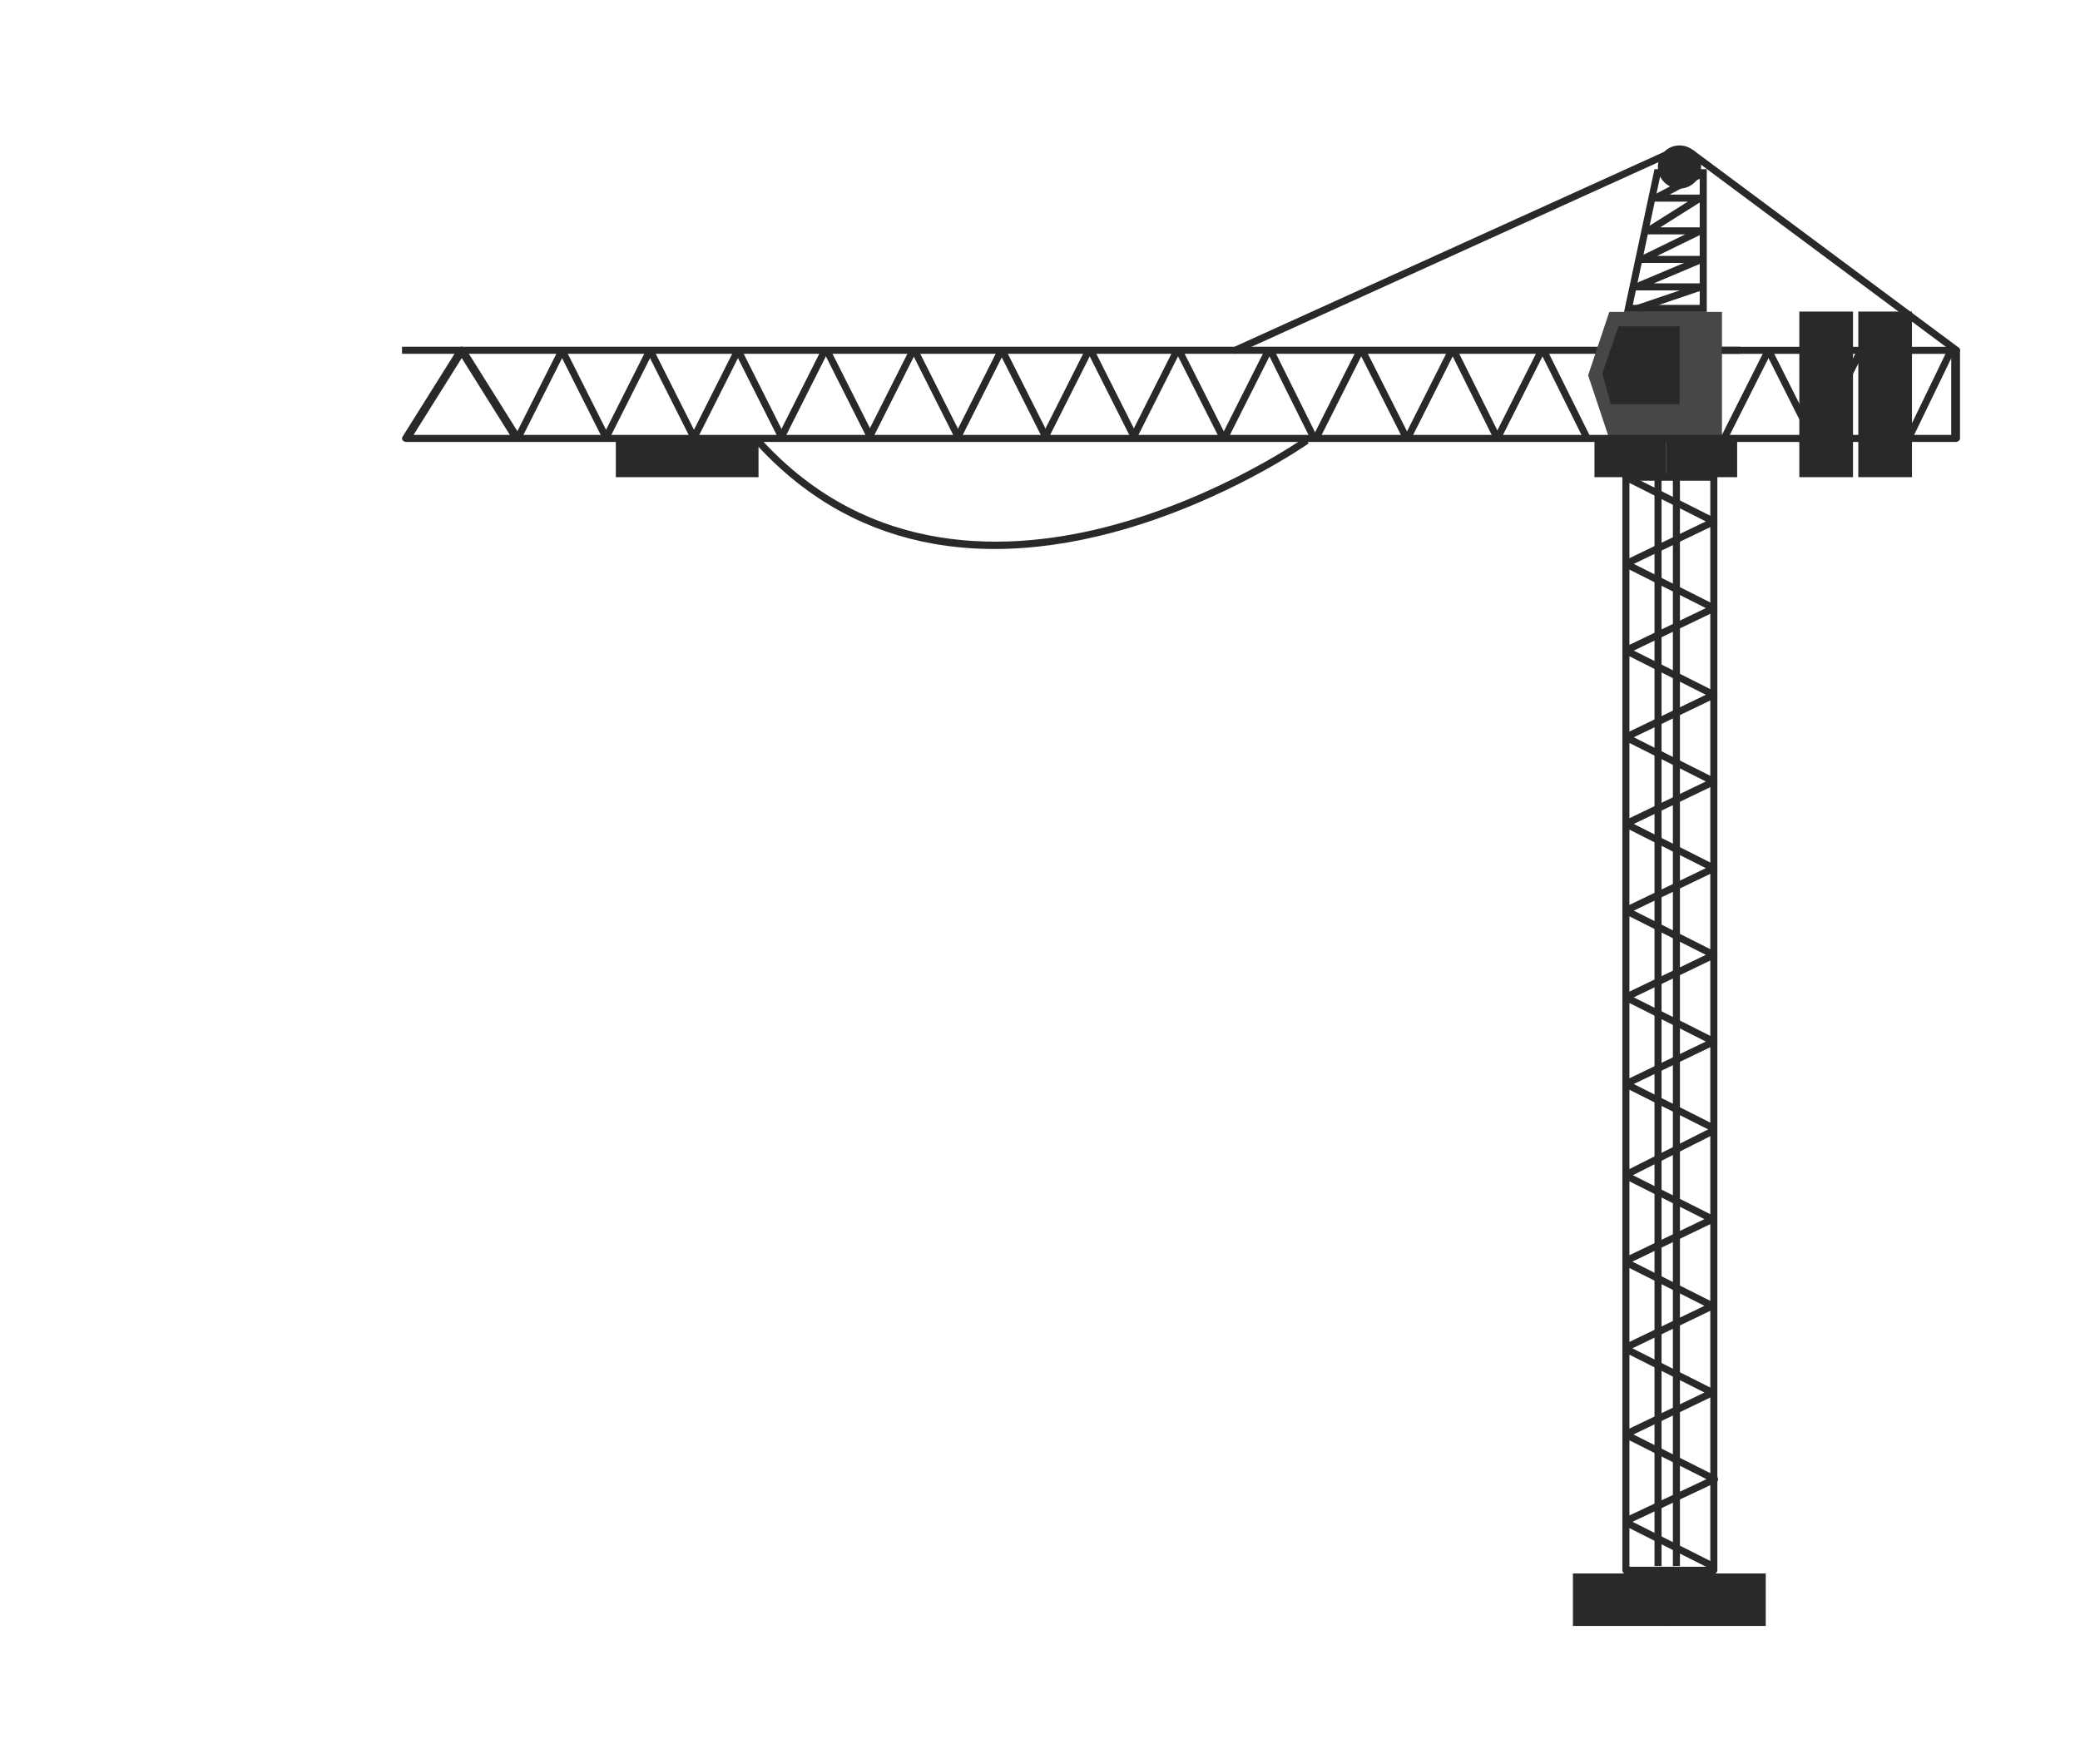 <svg width="1000" height="848" viewBox="0 0 1000 848" fill="none" xmlns="http://www.w3.org/2000/svg">
<path d="M193.275 166.688H836.82V170.076H193.275V166.688Z" fill="#292929"/>
<path d="M478.151 263.912C496.248 263.912 515.358 261.241 535.273 255.91C562.848 248.53 586.899 237.308 602.22 229.193C618.829 220.397 629.078 213.233 629.18 213.161L627.225 210.391C627.125 210.461 616.999 217.536 600.545 226.244C585.377 234.273 561.571 245.373 534.305 252.661C486.356 265.478 418.221 268.679 365.929 211.146L363.413 213.422C375.75 226.995 389.601 237.988 404.582 246.095C418.208 253.468 433.067 258.616 448.746 261.397C458.203 263.075 468.02 263.912 478.151 263.912Z" fill="#292929"/>
<path d="M593.828 170.105C594.063 170.105 594.302 170.056 594.53 169.952L803.528 75.145C804.381 74.757 804.759 73.753 804.371 72.901C803.983 72.05 802.976 71.673 802.122 72.061L593.124 166.868C592.27 167.255 591.893 168.26 592.281 169.111C592.566 169.736 593.183 170.105 593.828 170.105Z" fill="#292929"/>
<path d="M940.613 170.104C941.131 170.104 941.642 169.868 941.976 169.422C942.536 168.672 942.381 167.611 941.629 167.052L814.166 72.244C813.414 71.685 812.351 71.84 811.79 72.59C811.229 73.34 811.384 74.401 812.136 74.96L939.6 169.768C939.904 169.995 940.26 170.104 940.613 170.104Z" fill="#292929"/>
<path d="M800.108 87.608C796.048 83.558 796.048 76.993 800.108 72.943C804.167 68.894 810.748 68.894 814.807 72.943C818.866 76.993 818.866 83.558 814.807 87.608C810.748 91.657 804.167 91.657 800.108 87.608Z" fill="#292929"/>
<path d="M893.409 149.775H919.219V229.393H893.409V149.775Z" fill="#292929"/>
<path d="M800.348 81.437C799.712 77.53 802.372 73.849 806.288 73.215C810.204 72.581 813.893 75.234 814.529 79.141C815.164 83.047 812.505 86.728 808.589 87.362C804.673 87.996 800.983 85.343 800.348 81.437Z" fill="#292929"/>
<path d="M865.058 149.775H890.867V229.393H865.058V149.775Z" fill="#292929"/>
<path d="M773.701 210.929H827.867V149.945H773.701L763.515 180.437L773.701 210.929Z" fill="#474747"/>
<path d="M780.801 149.945H820.562V81.338H795.415L780.801 149.945ZM817.166 146.557H784.995L798.166 84.726H817.166V146.557Z" fill="#292929"/>
<path d="M787.72 149.907L818.397 139.521C819.184 139.254 819.662 138.459 819.526 137.641C819.391 136.823 818.682 136.223 817.851 136.223H795.049L818.681 126.264C819.426 125.95 819.845 125.157 819.685 124.367C819.525 123.577 818.829 123.009 818.021 123.009H796.73L818.257 112.504C818.967 112.157 819.344 111.368 819.165 110.6C818.987 109.832 818.301 109.288 817.511 109.288H798.191L818.248 96.66C818.887 96.258 819.183 95.482 818.973 94.757C818.763 94.032 818.098 93.534 817.341 93.534H802.695L819.7 84.599L818.117 81.602L795.036 93.729C794.346 94.092 793.992 94.878 794.179 95.634C794.367 96.391 795.047 96.922 795.828 96.922H811.469L791.412 109.549C790.773 109.952 790.478 110.728 790.687 111.452C790.897 112.177 791.562 112.676 792.318 112.676H810.176L788.648 123.181C787.938 123.528 787.562 124.317 787.74 125.085C787.918 125.853 788.604 126.397 789.394 126.397H809.637L786.004 136.356C785.26 136.669 784.84 137.463 785.001 138.253C785.161 139.043 785.857 139.61 786.665 139.61H807.564L786.629 146.698L787.72 149.907Z" fill="#292929"/>
<path d="M398.572 166.74L419.461 208.247L416.426 209.767L395.537 168.26L398.572 166.74Z" fill="#292929"/>
<path d="M395.551 166.764L398.586 168.284L377.238 210.689L374.204 209.168L395.551 166.764Z" fill="#292929"/>
<path d="M356.291 167.586L377.18 209.093L374.145 210.613L353.256 169.106L356.291 167.586Z" fill="#292929"/>
<path d="M353.27 167.611L356.305 169.132L334.957 211.536L331.922 210.016L353.27 167.611Z" fill="#292929"/>
<path d="M314.01 167.586L334.898 209.093L331.864 210.613L310.975 169.106L314.01 167.586Z" fill="#292929"/>
<path d="M310.989 167.611L314.023 169.132L292.676 211.536L289.641 210.016L310.989 167.611Z" fill="#292929"/>
<path d="M271.728 167.584L292.617 209.091L289.582 210.611L268.694 169.104L271.728 167.584Z" fill="#292929"/>
<path d="M268.715 167.615L271.75 169.136L250.402 211.54L247.368 210.02L268.715 167.615Z" fill="#292929"/>
<path d="M440.846 166.918L461.734 208.425L458.699 209.945L437.811 168.438L440.846 166.918Z" fill="#292929"/>
<path d="M437.825 166.932L440.859 168.452L419.512 210.857L416.477 209.336L437.825 166.932Z" fill="#292929"/>
<path d="M483.127 167.256L504.016 208.764L500.981 210.284L480.092 168.777L483.127 167.256Z" fill="#292929"/>
<path d="M480.106 167.27L483.141 168.79L461.793 211.195L458.758 209.674L480.106 167.27Z" fill="#292929"/>
<path d="M525.408 166.748L546.297 208.255L543.262 209.775L522.373 168.268L525.408 166.748Z" fill="#292929"/>
<path d="M522.387 166.76L525.422 168.28L504.074 210.685L501.04 209.164L522.387 166.76Z" fill="#292929"/>
<path d="M567.869 166.75L589.469 209.537L586.436 211.061L564.836 168.274L567.869 166.75Z" fill="#292929"/>
<path d="M655.955 166.75L677.555 209.537L674.522 211.061L652.922 168.274L655.955 166.75Z" fill="#292929"/>
<path d="M564.84 166.76L567.875 168.28L546.527 210.685L543.493 209.164L564.84 166.76Z" fill="#292929"/>
<path d="M652.918 166.76L655.953 168.28L634.606 210.685L631.571 209.164L652.918 166.76Z" fill="#292929"/>
<path d="M611.839 166.754L633.328 210.007L630.285 211.511L608.796 168.258L611.839 166.754Z" fill="#292929"/>
<path d="M699.925 166.754L721.414 210.007L718.371 211.511L696.882 168.258L699.925 166.754Z" fill="#292929"/>
<path d="M743.105 166.754L764.594 210.007L761.551 211.511L740.062 168.258L743.105 166.754Z" fill="#292929"/>
<path d="M608.817 166.756L611.852 168.276L590.504 210.681L587.469 209.16L608.817 166.756Z" fill="#292929"/>
<path d="M696.903 166.756L699.938 168.276L678.59 210.681L675.555 209.16L696.903 166.756Z" fill="#292929"/>
<path d="M740.09 166.756L743.125 168.276L721.777 210.681L718.743 209.16L740.09 166.756Z" fill="#292929"/>
<path d="M195.392 212.453H940.198C941.366 212.453 942.312 211.695 942.312 210.759V168.409C942.312 167.474 941.366 166.716 940.199 166.715H827.812V170.102H938.083V209.065H249.864L223.871 167.594C223.512 167.021 222.781 166.66 221.981 166.66C221.182 166.66 220.45 167.021 220.091 167.594L193.502 209.999C193.173 210.524 193.207 211.148 193.592 211.649C193.977 212.149 194.659 212.453 195.392 212.453ZM245.132 209.065H198.821L221.981 172.129L245.132 209.065Z" fill="#292929"/>
<path d="M851.752 167.596L872.641 209.104L869.606 210.624L848.717 169.117L851.752 167.596Z" fill="#292929"/>
<path d="M848.723 167.6L851.758 169.12L830.41 211.525L827.376 210.004L848.723 167.6Z" fill="#292929"/>
<path d="M896.236 167.596L917.125 209.104L914.09 210.624L893.201 169.117L896.236 167.596Z" fill="#292929"/>
<path d="M893.215 167.598L896.25 169.118L874.902 211.523L871.868 210.002L893.215 167.598Z" fill="#292929"/>
<path d="M936.527 167.664L939.586 169.137L919.101 211.486L916.043 210.014L936.527 167.664Z" fill="#292929"/>
<path d="M781.678 756.566H823.958C824.896 756.566 825.656 755.807 825.656 754.872V229.393C825.656 228.458 824.896 227.699 823.958 227.699H781.678C780.74 227.699 779.98 228.458 779.98 229.393V754.872C779.98 755.807 780.74 756.566 781.678 756.566ZM822.26 753.178H783.376V231.087H822.26V753.178Z" fill="#292929"/>
<path d="M782.415 272.549L824.695 252.218C825.278 251.938 825.65 251.353 825.656 250.708C825.662 250.063 825.301 249.471 824.724 249.18L782.443 227.883L780.913 230.907L820.121 250.657L780.941 269.497L782.415 272.549Z" fill="#292929"/>
<path d="M782.415 314.22L824.695 293.89C825.278 293.61 825.65 293.025 825.656 292.38C825.662 291.735 825.301 291.143 824.724 290.852L782.443 269.555L780.913 272.579L820.121 292.329L780.941 311.168L782.415 314.22Z" fill="#292929"/>
<path d="M782.415 355.892L824.695 335.562C825.278 335.282 825.65 334.697 825.656 334.052C825.662 333.407 825.301 332.815 824.724 332.524L782.443 311.227L780.913 314.251L820.121 334.001L780.941 352.84L782.415 355.892Z" fill="#292929"/>
<path d="M782.415 397.564L824.695 377.234C825.278 376.954 825.65 376.369 825.656 375.724C825.662 375.079 825.301 374.487 824.724 374.196L782.443 352.898L780.913 355.923L820.121 375.673L780.941 394.512L782.415 397.564Z" fill="#292929"/>
<path d="M782.415 439.236L824.695 418.906C825.278 418.626 825.65 418.04 825.656 417.396C825.662 416.751 825.301 416.158 824.724 415.868L782.443 394.57L780.913 397.595L820.121 417.345L780.941 436.184L782.415 439.236Z" fill="#292929"/>
<path d="M782.415 480.908L824.695 460.578C825.278 460.298 825.65 459.712 825.656 459.067C825.662 458.423 825.301 457.83 824.724 457.54L782.443 436.242L780.913 439.267L820.121 459.017L780.941 477.856L782.415 480.908Z" fill="#292929"/>
<path d="M782.415 522.58L824.695 502.25C825.278 501.97 825.65 501.384 825.656 500.739C825.662 500.094 825.301 499.502 824.724 499.212L782.443 477.914L780.913 480.939L820.121 500.689L780.941 519.528L782.415 522.58Z" fill="#292929"/>
<path d="M782.453 519.611L824.734 540.907L823.204 543.932L780.922 522.635L782.453 519.611Z" fill="#292929"/>
<path d="M781.743 607.959L824.024 587.629C824.606 587.349 824.978 586.763 824.984 586.118C824.99 585.473 824.629 584.881 824.052 584.59L781.772 563.293L780.241 566.317L819.449 586.068L780.269 604.907L781.743 607.959Z" fill="#292929"/>
<path d="M781.743 649.631L824.024 629.301C824.606 629.021 824.978 628.435 824.984 627.79C824.99 627.145 824.629 626.553 824.052 626.262L781.772 604.965L780.241 607.989L819.449 627.739L780.269 646.579L781.743 649.631Z" fill="#292929"/>
<path d="M781.743 691.305L824.024 670.974C824.606 670.694 824.978 670.109 824.984 669.464C824.99 668.819 824.629 668.227 824.052 667.936L781.772 646.639L780.241 649.663L819.449 669.413L780.269 688.253L781.743 691.305Z" fill="#292929"/>
<path d="M781.727 733.027L825.026 712.652C825.613 712.376 825.991 711.79 826 711.143C826.009 710.496 825.647 709.9 825.067 709.608L782.787 688.311L781.256 691.335L820.432 711.068L780.278 729.963L781.727 733.027Z" fill="#292929"/>
<path d="M781.781 730.014L824.062 751.311L822.532 754.335L780.25 733.038L781.781 730.014Z" fill="#292929"/>
<path d="M822.508 542.273L824.039 545.298L781.757 566.594L780.227 563.57L822.508 542.273Z" fill="#292929"/>
<path d="M800.872 212.283H835.172V229.393H800.872V212.283Z" fill="#292929"/>
<path d="M766.568 212.283H800.867V229.393H766.568V212.283Z" fill="#292929"/>
<path d="M802.397 756.396H848.922V781.638H802.397V756.396Z" fill="#292929"/>
<path d="M756.209 756.396H802.734V781.638H756.209V756.396Z" fill="#292929"/>
<path d="M296.073 212.283H364.672V229.393H296.073V212.283Z" fill="#292929"/>
<path d="M774.468 194.328H807.492V156.891H778.117L770.344 179.594L774.468 194.328Z" fill="#292929"/>
<path d="M804.268 229.395H807.664V752.841H804.268V229.395Z" fill="#292929"/>
<path d="M795.432 229.395H798.828V752.841H795.432V229.395Z" fill="#292929"/>
</svg>
